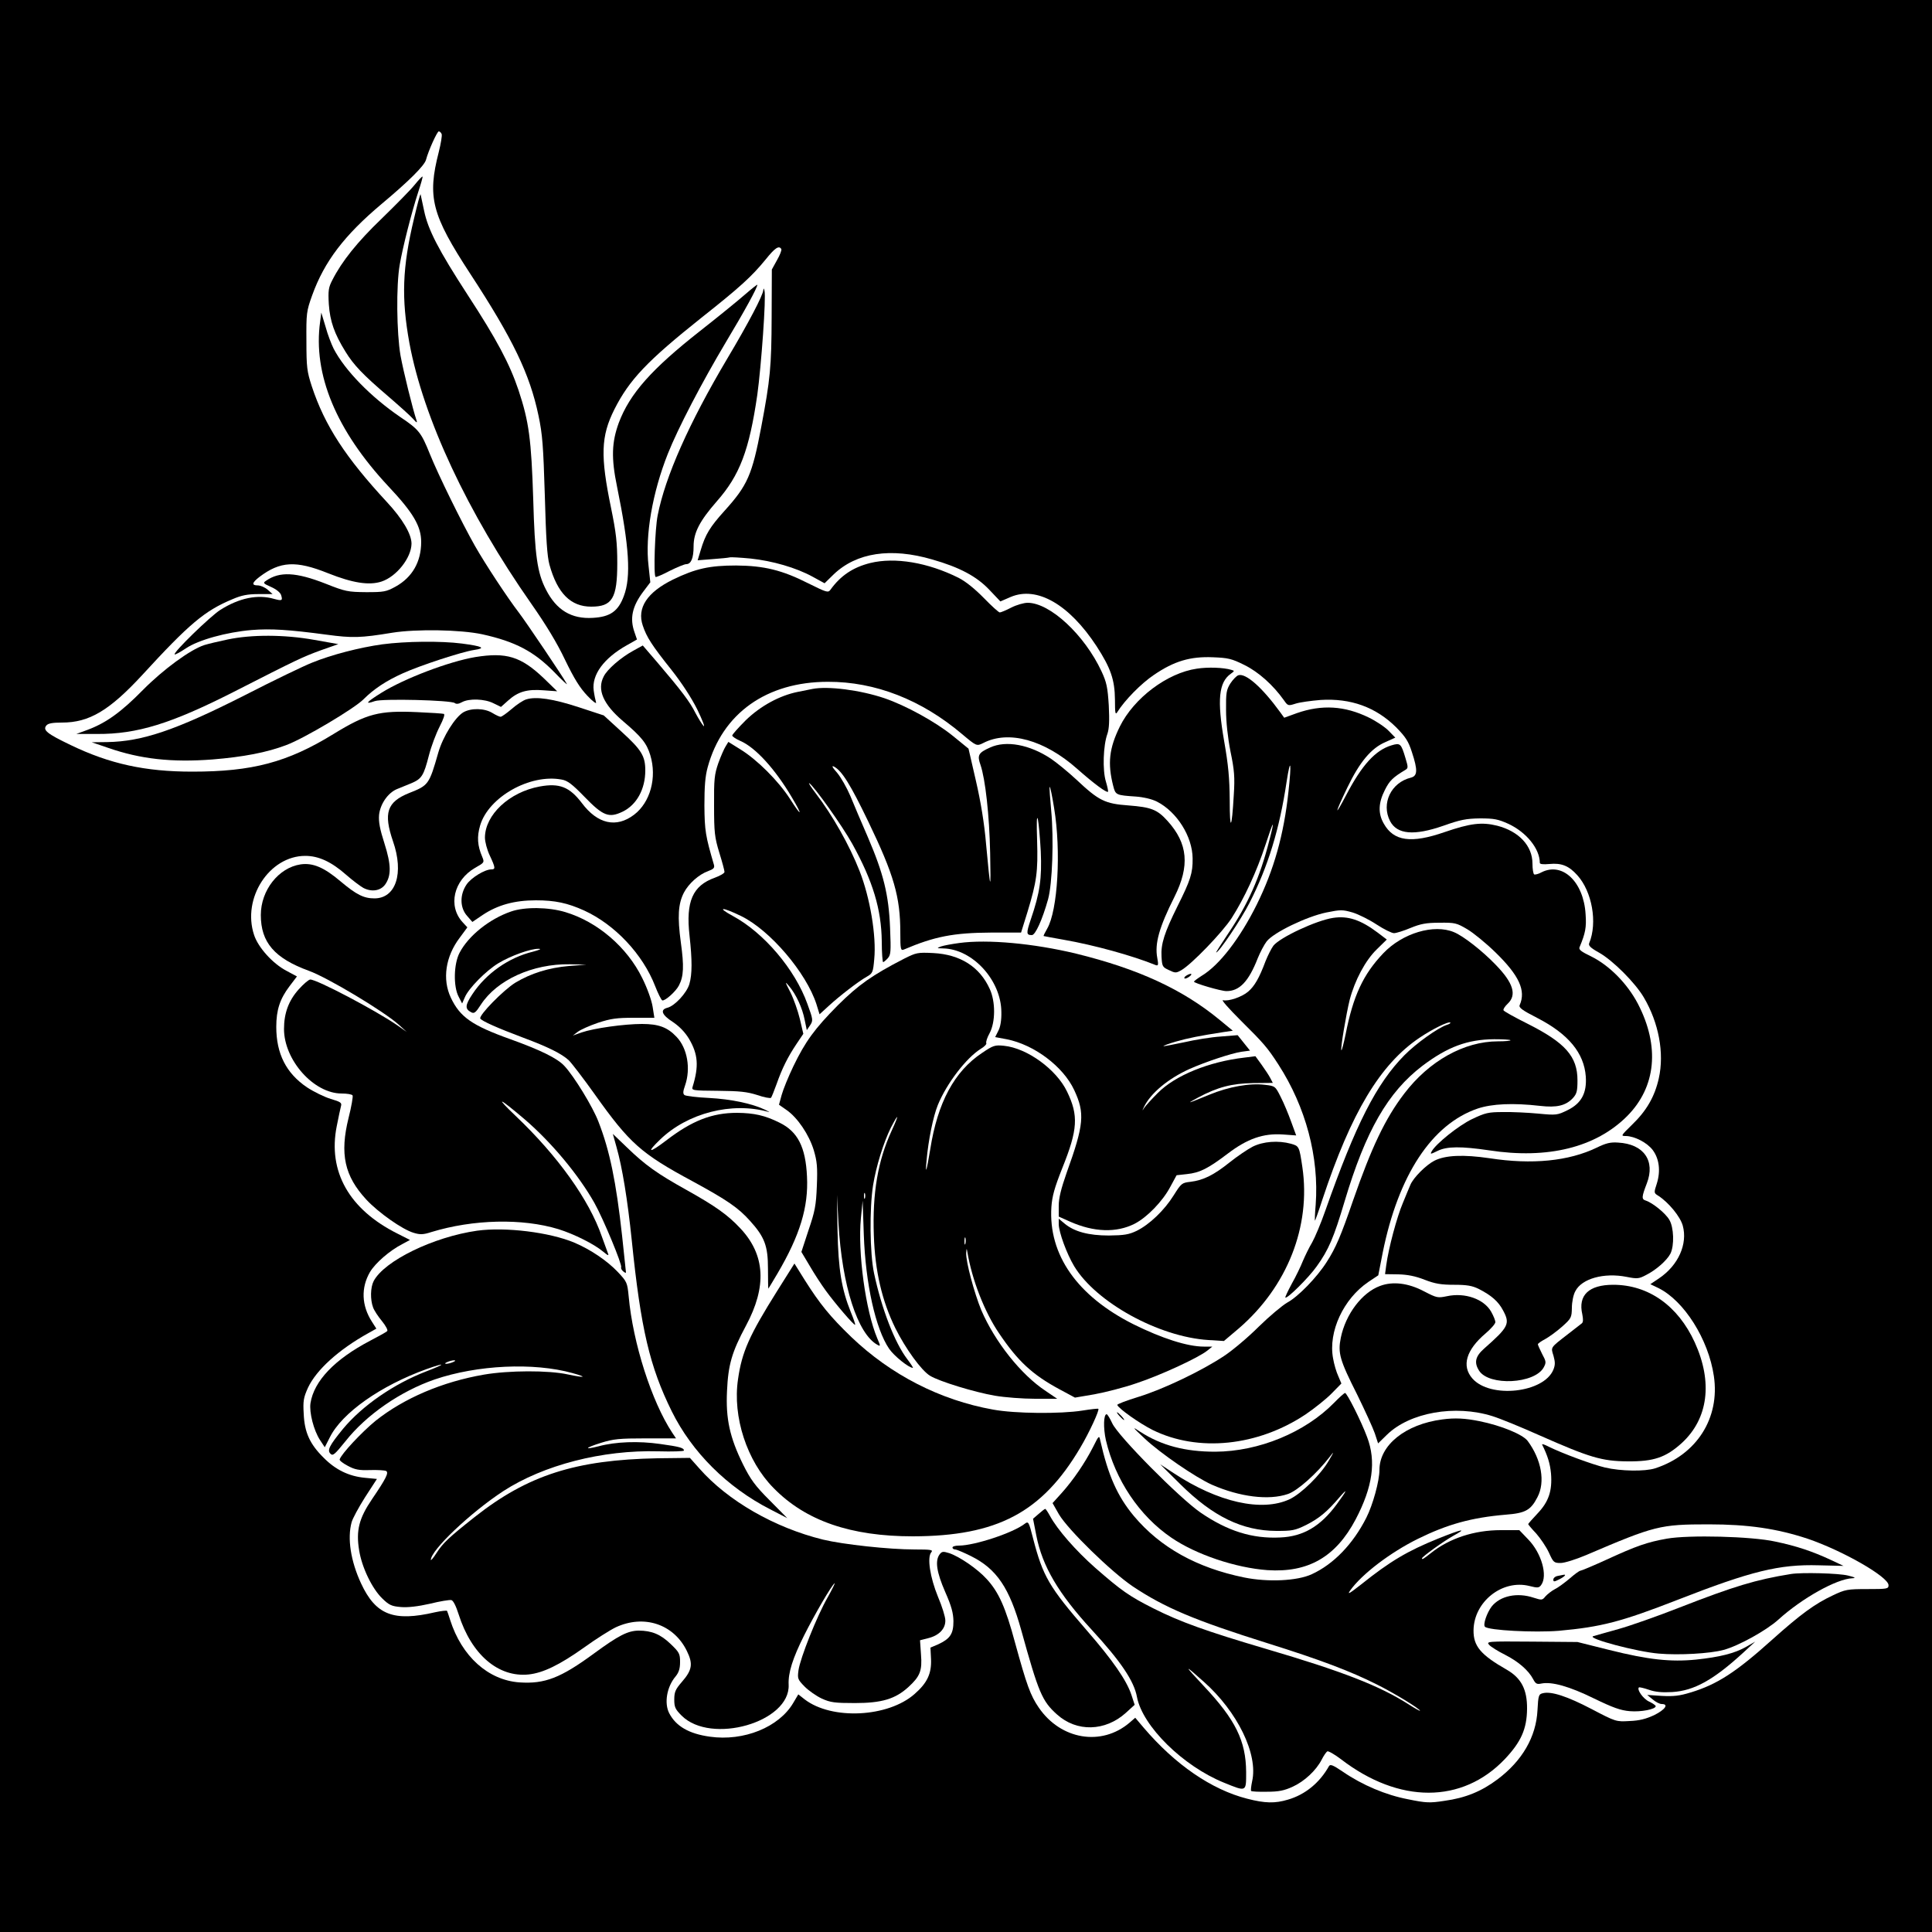 <?xml version="1.0" standalone="no"?>
<!DOCTYPE svg PUBLIC "-//W3C//DTD SVG 20010904//EN"
 "http://www.w3.org/TR/2001/REC-SVG-20010904/DTD/svg10.dtd">
<svg version="1.0" xmlns="http://www.w3.org/2000/svg"
 width="1000pt" height="1000pt" viewBox="0 0 1000 1000"
 preserveAspectRatio="xMidYMid meet">
<g transform="translate(0,1000) scale(0.1,-0.1)"
fill="#000000" stroke="none">
<path d="M0 5000 l0 -5000 5000 0 5000 0 0 5000 0 5000 -5000 0 -5000 0 0
-5000z m2286 4306 c3 -7 -4 -49 -15 -93 -60 -234 -37 -324 163 -630 221 -338
308 -519 353 -733 21 -99 25 -157 33 -415 6 -224 12 -315 24 -358 41 -148 110
-217 216 -217 109 0 135 43 135 225 0 106 -6 158 -32 285 -56 270 -53 372 17
511 77 153 170 251 450 474 201 159 261 214 333 302 48 60 69 74 81 54 3 -5
-7 -31 -22 -57 l-27 -49 -1 -245 c-1 -259 -7 -322 -54 -571 -47 -248 -71 -301
-189 -432 -76 -84 -100 -123 -124 -204 l-16 -53 77 6 c42 3 82 7 89 9 6 2 55
-1 108 -6 113 -12 235 -47 321 -94 l62 -34 47 46 c118 113 296 140 511 77 140
-40 229 -87 295 -157 l57 -60 53 23 c136 58 303 -38 445 -255 73 -113 94 -173
95 -277 0 -69 2 -80 12 -64 38 61 123 148 190 193 104 71 188 96 305 91 78 -3
97 -7 163 -40 73 -36 149 -104 205 -183 20 -29 22 -29 60 -17 21 7 80 15 129
19 156 10 286 -37 391 -141 50 -51 64 -73 82 -129 31 -94 29 -123 -5 -132
-103 -25 -155 -134 -108 -225 36 -69 124 -77 276 -24 87 31 118 37 189 38 73
0 94 -4 147 -28 93 -43 163 -129 163 -202 0 -7 17 -9 50 -6 62 6 100 -9 144
-58 77 -85 105 -246 62 -351 -6 -13 6 -25 51 -50 71 -40 186 -155 231 -231 78
-132 107 -289 78 -419 -21 -95 -64 -169 -139 -241 -58 -57 -59 -58 -31 -58 45
-1 109 -34 138 -72 34 -45 42 -108 22 -173 -16 -49 -16 -50 7 -64 54 -35 114
-108 127 -155 26 -95 -23 -205 -122 -272 l-46 -31 42 -20 c133 -66 259 -265
287 -456 32 -217 -89 -407 -304 -477 -53 -17 -178 -15 -259 4 -67 16 -221 73
-292 108 -21 11 -36 16 -34 11 29 -59 41 -98 46 -150 7 -90 -12 -146 -70 -207
-26 -28 -48 -52 -48 -55 0 -2 18 -24 41 -48 22 -25 52 -69 66 -99 23 -51 26
-54 61 -54 20 0 80 19 132 41 355 152 382 159 634 159 205 0 353 -22 511 -74
183 -62 420 -198 420 -241 0 -19 -7 -20 -110 -20 -103 0 -114 -2 -179 -33 -92
-43 -167 -98 -311 -227 -190 -171 -288 -234 -424 -275 -58 -18 -89 -21 -149
-18 l-76 5 28 -23 c15 -13 36 -24 47 -24 38 0 18 -29 -38 -57 -43 -20 -77 -29
-128 -31 -70 -4 -71 -4 -197 62 -126 66 -209 93 -252 82 -22 -5 -24 -12 -28
-88 -7 -138 -79 -262 -207 -358 -83 -62 -165 -96 -274 -111 -77 -12 -96 -11
-189 8 -115 22 -236 73 -338 143 -49 33 -64 40 -71 29 -48 -86 -123 -148 -213
-174 -67 -20 -118 -19 -211 5 -184 47 -372 176 -535 367 l-44 52 -30 -26
c-145 -123 -355 -88 -469 78 -44 64 -63 118 -123 336 -49 183 -85 263 -147
330 -47 52 -140 116 -194 134 -32 10 -38 9 -50 -7 -24 -33 -15 -92 29 -193 33
-75 42 -109 43 -152 0 -66 -17 -91 -79 -120 l-40 -17 3 -60 c3 -75 -20 -123
-85 -180 -137 -121 -428 -136 -569 -28 l-33 26 -26 -44 c-74 -126 -256 -200
-432 -175 -108 15 -175 54 -210 121 -27 52 -13 137 33 191 17 21 23 41 23 75
0 42 -4 50 -49 93 -52 50 -98 69 -166 69 -56 -1 -103 -25 -230 -118 -173 -127
-255 -159 -387 -150 -162 12 -298 135 -358 323 -7 22 -14 43 -16 47 -2 3 -30
0 -62 -7 -215 -50 -307 -14 -383 149 -54 116 -72 234 -49 317 5 19 37 78 70
130 l61 94 -63 6 c-82 8 -151 41 -213 104 -71 70 -99 131 -103 227 -4 66 -1
84 22 135 43 92 158 197 313 283 l41 23 -23 36 c-54 84 -57 176 -10 257 28 47
103 112 168 145 l39 21 -65 33 c-250 125 -361 322 -314 556 9 46 19 93 22 104
5 17 -2 22 -53 37 -33 10 -88 37 -123 60 -108 73 -159 174 -159 313 0 88 19
145 69 211 l38 50 -54 29 c-71 37 -147 121 -168 186 -63 190 79 409 265 409
70 0 136 -31 213 -99 32 -28 72 -58 88 -67 43 -22 88 -15 112 17 33 46 32 103
-3 213 -24 75 -31 112 -28 148 6 56 45 113 91 133 18 7 52 21 76 31 54 23 64
39 91 144 12 47 37 113 55 148 21 41 29 65 22 67 -7 2 -68 6 -137 9 -197 9
-261 -7 -435 -114 -238 -146 -419 -194 -730 -194 -243 0 -427 40 -630 138
-121 58 -145 77 -125 101 9 11 32 15 81 15 141 0 245 62 416 247 242 264 323
332 465 391 48 21 80 27 136 27 l73 0 -26 23 c-14 12 -37 22 -51 22 -33 0 -30
14 9 44 107 81 188 86 355 19 128 -51 213 -64 277 -43 78 26 154 123 155 196
0 49 -46 128 -128 216 -213 230 -321 395 -388 598 -25 77 -28 98 -28 235 -1
143 0 154 30 237 63 175 167 311 360 473 141 118 221 198 229 228 13 49 58
147 66 147 5 0 12 -6 15 -14z"/>
<path d="M2145 9042 c-21 -26 -98 -104 -170 -174 -126 -121 -206 -221 -255
-318 -20 -38 -22 -55 -18 -125 6 -88 29 -153 86 -245 43 -70 90 -119 222 -232
58 -50 116 -102 129 -117 17 -20 22 -21 17 -7 -20 59 -68 254 -83 336 -20 116
-23 363 -4 470 15 88 61 270 96 377 14 42 24 78 22 79 -2 2 -21 -18 -42 -44z"/>
<path d="M2143 8869 c-61 -254 -66 -413 -24 -644 72 -389 301 -879 631 -1350
75 -107 134 -204 175 -291 47 -97 76 -144 115 -185 28 -30 49 -45 45 -34 -3
10 -9 38 -12 61 -11 81 52 167 171 234 l53 30 -13 38 c-25 71 -12 133 45 209
l37 49 -9 84 c-19 157 20 381 100 582 52 131 175 367 299 575 99 165 164 284
164 299 0 3 -30 -21 -67 -53 -38 -33 -140 -116 -228 -185 -252 -198 -365 -325
-422 -476 -37 -101 -40 -183 -9 -332 63 -309 73 -465 35 -565 -29 -79 -71
-108 -160 -113 -111 -7 -189 40 -243 146 -45 87 -58 176 -66 467 -10 312 -22
402 -76 565 -46 137 -113 263 -263 493 -152 234 -206 339 -226 437 -9 41 -17
79 -18 84 -2 4 -17 -52 -34 -125z"/>
<path d="M3951 8499 c-2 -28 -77 -171 -186 -354 -200 -337 -322 -613 -361
-813 -14 -70 -22 -307 -11 -318 2 -3 35 11 73 31 38 19 77 35 86 35 25 0 38
31 38 92 0 71 31 131 120 233 119 135 168 264 210 553 20 145 46 504 37 537
-3 13 -5 15 -6 4z"/>
<path d="M1657 8335 c-38 -272 83 -563 354 -853 128 -136 169 -206 169 -287 0
-103 -46 -183 -132 -231 -49 -27 -61 -29 -153 -29 -94 1 -107 3 -210 44 -153
60 -238 64 -308 15 -17 -11 -15 -14 26 -32 27 -12 48 -29 52 -42 9 -29 5 -31
-36 -20 -85 25 -181 5 -279 -57 -52 -33 -245 -221 -236 -230 2 -3 28 11 58 31
65 44 211 84 340 95 100 8 193 2 388 -24 134 -18 176 -17 340 10 125 20 354
16 466 -8 172 -38 268 -89 373 -196 40 -42 70 -69 65 -61 -18 34 -210 319
-249 370 -59 77 -173 250 -227 345 -68 120 -190 368 -233 475 -45 112 -57 127
-154 192 -152 104 -285 240 -344 353 -11 22 -31 73 -42 114 l-22 73 -6 -47z"/>
<path d="M4505 7086 c-89 -22 -154 -65 -207 -139 -12 -16 -20 -13 -113 33
-136 69 -230 92 -375 93 -137 0 -210 -16 -327 -73 -134 -66 -187 -147 -156
-238 20 -60 47 -102 149 -230 53 -67 103 -144 133 -204 26 -54 41 -92 33 -86
-7 7 -26 37 -42 67 -29 58 -71 114 -199 264 l-74 86 -49 -27 c-64 -35 -135
-96 -153 -133 -36 -68 -3 -144 99 -231 98 -83 123 -115 142 -177 35 -116 0
-244 -84 -308 -92 -70 -189 -48 -270 60 -64 84 -116 105 -219 86 -157 -29
-282 -146 -283 -264 0 -22 11 -64 25 -93 30 -64 30 -72 8 -72 -34 0 -104 -43
-128 -78 -36 -53 -35 -121 3 -163 l27 -31 53 36 c78 52 165 76 276 76 99 0
164 -14 250 -53 159 -73 303 -226 367 -391 15 -39 32 -72 37 -74 14 -4 70 46
86 77 25 48 27 100 10 223 -18 133 -14 200 16 258 24 46 77 94 125 111 29 11
35 17 30 34 -43 147 -48 175 -49 305 0 100 4 152 17 199 76 279 305 442 622
442 245 1 485 -93 695 -271 74 -62 75 -63 109 -46 131 68 317 17 487 -134 86
-76 152 -125 159 -118 2 2 -3 26 -11 53 -18 58 -14 187 8 247 9 27 11 67 7
147 -6 94 -11 119 -38 177 -88 188 -266 354 -382 354 -19 0 -58 -11 -85 -25
-27 -14 -54 -25 -59 -25 -6 0 -43 34 -83 75 -46 47 -93 85 -130 104 -160 80
-330 108 -457 77z"/>
<path d="M1178 6690 c-48 -10 -102 -23 -121 -29 -73 -24 -212 -126 -317 -232
-113 -115 -190 -170 -285 -206 l-60 -22 108 0 c207 -1 382 53 707 218 331 169
357 181 453 216 l88 31 -124 22 c-156 28 -325 28 -449 2z"/>
<path d="M1979 6665 c-116 -16 -264 -54 -364 -95 -41 -16 -197 -91 -347 -168
-359 -182 -532 -240 -713 -243 l-80 -1 85 -29 c167 -58 329 -76 539 -60 160
13 282 36 384 75 91 34 352 189 399 237 52 52 116 95 203 134 88 40 304 111
370 121 62 9 43 19 -64 33 -109 14 -290 12 -412 -4z"/>
<path d="M2460 6599 c-136 -23 -368 -111 -486 -185 -79 -49 -89 -62 -34 -43
39 14 395 5 414 -10 7 -6 20 -5 36 4 37 21 119 18 164 -5 l39 -19 37 33 c51
46 98 60 184 53 l70 -5 -70 68 c-118 112 -193 135 -354 109z"/>
<path d="M6195 6539 c-153 -22 -326 -152 -399 -300 -55 -112 -64 -190 -34
-307 12 -47 14 -48 118 -55 40 -3 82 -13 108 -26 104 -53 184 -181 185 -294 1
-76 -11 -113 -78 -247 -68 -137 -87 -196 -83 -262 3 -50 5 -54 38 -69 33 -16
37 -16 64 -1 53 30 213 196 261 270 65 102 129 239 175 379 43 132 50 139 20
23 -49 -193 -111 -331 -215 -485 -35 -52 -62 -95 -60 -95 14 0 129 171 172
256 96 187 156 384 192 625 21 136 27 105 10 -49 -24 -223 -75 -404 -164 -584
-87 -175 -193 -313 -284 -368 -22 -14 -41 -28 -41 -31 0 -8 140 -49 168 -49
68 0 115 50 162 170 12 30 33 70 46 87 35 46 207 129 309 150 74 15 84 15 136
0 30 -9 86 -37 124 -62 38 -25 79 -45 90 -45 12 0 50 12 86 27 51 21 81 27
149 27 81 1 89 -1 145 -34 32 -19 98 -73 146 -120 122 -119 158 -197 125 -272
-6 -13 11 -26 91 -67 161 -83 242 -181 251 -303 6 -86 -23 -139 -94 -174 -53
-26 -58 -27 -152 -18 -53 5 -135 9 -182 8 -77 0 -92 -4 -160 -36 -71 -34 -189
-129 -210 -168 -8 -15 -6 -15 31 3 48 24 123 24 266 3 305 -47 553 15 715 177
150 151 170 361 56 581 -55 105 -147 198 -241 245 -54 26 -67 36 -61 49 30 72
36 102 31 170 -10 168 -120 272 -228 217 -16 -9 -33 -13 -38 -11 -5 3 -9 28
-9 56 0 92 -70 167 -182 196 -80 20 -139 13 -273 -33 -173 -60 -263 -47 -314
43 -31 53 -29 108 5 175 24 48 41 65 106 104 15 9 15 14 1 60 -23 77 -27 81
-73 67 -83 -25 -153 -102 -234 -257 -64 -122 -60 -98 6 39 64 133 124 204 197
235 l51 23 -33 34 c-19 20 -65 51 -104 70 -125 61 -243 68 -372 23 l-66 -24
-21 29 c-93 128 -178 203 -216 191 -10 -3 -29 -23 -42 -43 -20 -32 -23 -49
-22 -137 0 -62 9 -144 23 -215 20 -96 23 -133 17 -225 -10 -178 -21 -193 -21
-28 -1 117 -7 182 -29 308 -37 212 -28 304 35 348 19 14 20 15 2 20 -40 12
-121 15 -178 6z"/>
<path d="M4205 6434 c-11 -2 -45 -9 -75 -15 -95 -19 -194 -73 -271 -148 -38
-38 -69 -73 -69 -78 0 -5 19 -18 42 -28 79 -34 181 -147 266 -291 59 -99 52
-105 -9 -9 -60 93 -171 204 -258 257 l-61 38 -14 -23 c-8 -12 -25 -51 -38 -87
-20 -58 -23 -83 -22 -220 0 -139 3 -164 27 -243 15 -48 27 -93 27 -100 0 -7
-23 -20 -50 -30 -115 -41 -151 -123 -131 -300 14 -127 14 -200 -1 -251 -14
-46 -75 -112 -113 -122 -40 -10 -30 -37 28 -74 34 -23 63 -53 84 -88 46 -79
51 -140 18 -247 -6 -19 -1 -20 132 -21 112 -1 150 -5 203 -22 35 -12 67 -18
71 -14 3 4 16 36 29 72 28 80 58 140 103 207 l35 52 -18 77 c-10 42 -32 104
-49 138 -29 56 -29 59 -6 31 36 -43 68 -112 80 -174 l11 -53 17 25 c16 25 16
29 -14 111 -64 179 -226 369 -386 455 -88 48 -54 47 44 -1 149 -73 336 -292
389 -456 l16 -52 47 43 c54 50 152 126 198 152 30 17 32 23 38 90 12 120 -22
320 -76 457 -52 133 -141 290 -227 402 -25 33 -40 56 -33 52 25 -16 171 -221
222 -313 107 -193 151 -340 153 -505 0 -60 4 -108 7 -108 3 0 14 9 24 20 16
18 17 34 12 157 -7 173 -34 281 -115 470 -33 76 -74 172 -91 214 -18 42 -48
95 -68 119 -26 29 -30 39 -16 32 41 -22 85 -93 177 -284 133 -276 166 -390
166 -575 0 -87 2 -94 18 -88 159 68 258 87 452 88 l155 0 33 106 c48 158 55
209 50 371 -3 92 -2 132 4 110 4 -19 11 -94 15 -166 6 -141 -4 -214 -52 -354
-24 -71 -23 -80 6 -80 18 0 54 79 84 186 22 81 30 310 16 458 -6 65 -10 121
-8 123 3 2 13 -47 23 -109 37 -223 19 -531 -36 -625 -11 -20 -20 -36 -18 -38
2 -1 48 -9 103 -19 156 -27 359 -83 476 -131 14 -5 16 -1 9 37 -14 74 10 159
89 316 80 160 70 276 -36 393 -53 59 -85 71 -201 80 -123 9 -154 24 -271 134
-43 40 -103 89 -133 109 -109 72 -231 95 -313 57 -61 -27 -68 -40 -50 -90 25
-73 46 -260 50 -456 4 -206 2 -203 -21 45 -9 108 -28 222 -53 330 l-38 165
-81 66 c-90 73 -243 157 -354 195 -124 42 -292 64 -373 48z"/>
<path d="M2724 6380 c-17 -5 -51 -28 -76 -50 -26 -22 -51 -40 -57 -40 -6 0
-25 9 -43 20 -41 25 -110 26 -150 3 -43 -26 -105 -125 -129 -207 -48 -168 -51
-171 -152 -211 -114 -46 -133 -103 -83 -249 58 -166 15 -296 -96 -296 -55 0
-93 19 -174 87 -87 74 -145 98 -208 89 -114 -17 -206 -134 -206 -262 0 -142
71 -224 249 -289 97 -35 387 -209 464 -278 l42 -38 -50 35 c-112 77 -414 236
-449 236 -8 0 -35 -23 -60 -51 -52 -58 -76 -123 -76 -205 0 -161 154 -334 298
-334 28 0 54 -4 57 -10 3 -5 -6 -58 -21 -117 -46 -186 -21 -300 92 -422 62
-67 187 -155 245 -172 33 -10 49 -10 92 4 216 66 470 72 657 15 81 -25 186
-78 230 -115 28 -23 33 -25 26 -8 -4 11 -18 49 -31 85 -65 189 -228 417 -446
624 -111 106 -87 96 46 -17 140 -120 281 -290 362 -434 46 -82 145 -321 138
-332 -2 -5 2 -14 10 -21 8 -7 15 -10 15 -6 0 3 -9 88 -20 189 -31 281 -64 441
-122 590 -29 77 -127 237 -177 290 -36 39 -121 81 -279 138 -199 71 -261 115
-308 214 -46 96 -28 215 46 312 l39 53 -24 26 c-78 84 -47 218 64 282 48 27
49 28 37 57 -25 58 -28 104 -11 162 43 147 258 269 422 238 30 -5 54 -23 119
-90 96 -99 126 -110 197 -76 72 35 117 116 117 213 0 74 -19 106 -121 199
l-94 86 -128 42 c-134 44 -222 57 -273 41z"/>
<path d="M2645 5282 c-111 -38 -220 -125 -266 -213 -31 -58 -33 -176 -5 -228
l18 -35 14 32 c19 46 109 137 173 176 64 39 168 76 208 75 18 0 8 -5 -29 -15
-124 -30 -242 -112 -313 -220 -38 -57 -39 -76 -7 -93 16 -9 24 -3 51 39 83
128 268 212 460 209 l86 -2 -90 -7 c-105 -9 -197 -38 -277 -86 -62 -38 -191
-170 -182 -186 8 -13 89 -49 222 -99 129 -48 199 -83 236 -117 15 -15 76 -94
135 -177 180 -253 239 -306 507 -450 178 -97 235 -136 296 -204 76 -84 93
-130 93 -248 0 -57 1 -103 2 -103 0 0 22 35 47 78 117 199 161 345 153 502 -7
153 -48 233 -142 279 -76 38 -132 50 -220 51 -129 0 -233 -40 -368 -144 -88
-67 -103 -64 -30 6 142 137 371 196 560 143 10 -3 2 2 -17 11 -67 32 -176 55
-290 61 -63 3 -120 10 -127 15 -9 7 -8 19 3 50 30 87 12 192 -44 251 -47 50
-93 67 -179 67 -92 0 -249 -22 -313 -44 l-45 -16 25 19 c14 11 61 32 105 47
67 22 98 26 186 26 l106 0 -9 57 c-5 32 -27 95 -54 149 -78 159 -231 291 -398
341 -86 26 -210 28 -281 3z"/>
<path d="M6900 5249 c-87 -13 -275 -101 -309 -144 -11 -15 -29 -51 -41 -81
-32 -86 -57 -129 -90 -157 -33 -28 -102 -51 -130 -44 -10 2 30 -43 89 -102
123 -122 141 -143 198 -231 142 -220 211 -480 193 -725 -4 -44 -5 -81 -4 -83
1 -2 19 48 39 110 149 450 299 700 503 837 67 45 150 86 159 78 2 -3 -6 -8
-19 -12 -45 -15 -158 -95 -219 -157 -145 -147 -252 -358 -409 -804 -23 -66
-54 -139 -68 -164 -15 -25 -36 -68 -48 -96 -11 -28 -37 -82 -58 -119 -20 -37
-35 -69 -33 -71 8 -9 121 103 162 161 62 86 89 150 145 338 109 365 224 564
402 700 131 99 234 137 372 138 43 0 81 -2 84 -5 3 -3 -26 -6 -65 -6 -174 0
-356 -101 -485 -271 -98 -128 -169 -278 -264 -551 -64 -186 -90 -247 -137
-320 -50 -79 -148 -180 -204 -210 -26 -15 -93 -71 -148 -125 -55 -55 -136
-123 -180 -152 -118 -78 -315 -172 -442 -211 -62 -19 -112 -38 -110 -42 7 -19
113 -94 182 -129 236 -117 546 -85 794 81 47 32 108 81 135 109 l49 50 -16 38
c-10 21 -22 62 -27 92 -26 138 54 309 183 396 l51 34 23 118 c81 401 254 664
491 745 74 25 184 30 323 14 87 -10 133 1 170 40 20 22 24 36 24 92 0 124 -63
195 -260 294 -66 33 -122 64 -123 69 -2 6 8 21 22 34 48 45 29 108 -63 202
-69 72 -168 149 -215 168 -104 44 -267 -5 -366 -109 -104 -109 -156 -220 -195
-419 -10 -48 -20 -86 -22 -83 -6 5 25 189 43 261 26 100 81 204 140 261 l52
51 -46 35 c-89 67 -155 89 -232 77z"/>
<path d="M4965 5119 c-38 -5 -81 -13 -95 -18 -23 -9 -22 -9 12 -10 152 -3 300
-165 301 -329 1 -43 -5 -78 -16 -98 l-16 -32 59 -11 c143 -28 293 -141 350
-263 56 -120 51 -178 -39 -428 -29 -83 -41 -131 -41 -171 l0 -56 58 -26 c124
-55 240 -59 335 -11 64 33 145 116 185 192 l32 59 54 6 c66 7 108 28 211 106
101 77 184 106 285 99 l69 -5 -26 71 c-14 39 -38 97 -54 128 -28 56 -29 57
-82 63 -77 10 -188 -10 -287 -51 -117 -48 -124 -50 -59 -15 101 54 174 73 285
75 l102 1 -13 25 c-7 14 -28 45 -45 69 l-32 44 -56 -7 c-184 -21 -359 -92
-449 -183 -32 -32 -64 -67 -71 -78 -11 -17 -11 -16 -1 5 34 71 125 147 236
197 83 37 216 81 268 89 l45 6 -32 40 -32 40 -87 -7 c-49 -3 -135 -17 -191
-30 -57 -12 -105 -21 -106 -20 -2 2 27 13 65 24 63 18 123 30 246 49 l48 7
-68 56 c-193 159 -422 264 -743 343 -220 53 -459 75 -605 55z"/>
<path d="M4680 5038 c-167 -86 -236 -135 -343 -241 -120 -121 -169 -188 -231
-317 -25 -52 -52 -118 -60 -147 l-14 -51 40 -28 c56 -39 115 -126 140 -207 17
-58 20 -87 16 -185 -4 -102 -10 -132 -43 -229 l-37 -113 43 -72 c23 -40 61
-98 83 -128 47 -65 147 -182 152 -177 2 2 -8 31 -22 65 -48 119 -65 222 -69
422 l-3 185 8 -146 c18 -324 99 -574 202 -630 16 -9 16 -6 -1 33 -61 144 -102
446 -85 623 l9 90 6 -175 c9 -256 61 -488 131 -591 25 -37 102 -99 123 -99 3
0 -10 20 -29 45 -65 85 -133 261 -172 445 -22 103 -24 335 -5 455 16 99 54
221 92 298 42 81 44 71 4 -16 -71 -154 -100 -322 -92 -541 6 -185 42 -339 111
-480 52 -105 135 -220 180 -247 47 -29 230 -85 335 -103 52 -9 146 -16 209
-16 l114 0 -59 40 c-129 85 -264 256 -334 419 -36 88 -80 250 -78 295 2 27 2
27 6 6 24 -144 89 -311 164 -421 97 -144 172 -214 313 -290 l80 -43 100 17
c55 10 154 35 220 58 121 40 319 131 366 169 l25 20 -44 0 c-85 0 -218 43
-365 116 -290 146 -440 359 -424 607 4 56 16 99 56 200 81 201 85 273 25 397
-55 115 -207 225 -326 237 -48 5 -56 2 -114 -37 -144 -96 -230 -257 -268 -498
-19 -116 -27 -140 -19 -57 9 103 34 226 58 285 45 111 147 244 222 291 19 11
32 25 29 30 -3 4 4 28 17 51 31 58 31 164 1 229 -52 115 -153 179 -293 186
-81 4 -88 2 -150 -29z m-203 -1240 c-3 -7 -5 -2 -5 12 0 14 2 19 5 13 2 -7 2
-19 0 -25z m520 -235 c-3 -10 -5 -4 -5 12 0 17 2 24 5 18 2 -7 2 -21 0 -30z"/>
<path d="M6140 4950 c-8 -5 -12 -11 -9 -14 3 -3 14 1 25 9 21 16 8 20 -16 5z"/>
<path d="M3191 4063 c30 -106 57 -271 79 -483 47 -460 93 -654 207 -885 105
-212 287 -393 509 -507 l89 -46 -91 92 c-76 76 -99 108 -138 186 -69 140 -90
237 -83 380 6 136 25 202 98 338 109 203 100 366 -28 503 -66 71 -130 116
-280 200 -151 84 -213 128 -309 221 l-72 69 19 -68z"/>
<path d="M6484 4065 c-27 -14 -80 -50 -119 -81 -81 -65 -136 -93 -203 -101
-45 -5 -48 -8 -87 -70 -48 -77 -125 -151 -192 -184 -40 -19 -64 -23 -143 -24
-106 0 -180 20 -230 62 l-30 25 0 -29 c1 -42 41 -152 80 -217 113 -187 438
-366 695 -382 l80 -5 78 66 c250 216 373 528 328 834 -16 108 -17 109 -59 121
-66 18 -144 12 -198 -15z"/>
<path d="M8265 4060 c-145 -70 -335 -89 -555 -55 -136 20 -229 16 -286 -13
-43 -22 -109 -88 -124 -125 -5 -12 -23 -54 -39 -94 -30 -70 -74 -233 -86 -323
l-6 -45 68 -1 c47 -1 89 -9 137 -28 54 -21 86 -26 153 -26 66 0 93 -5 126 -21
67 -34 103 -66 127 -112 37 -69 29 -85 -99 -198 -45 -40 -52 -72 -25 -114 52
-80 287 -68 334 17 14 26 13 31 -8 70 -12 24 -22 46 -22 50 0 4 17 16 38 27
20 11 60 40 87 64 48 43 50 47 51 98 0 30 8 69 18 86 33 65 148 97 265 74 55
-11 64 -10 100 9 52 26 108 75 127 111 21 42 18 137 -6 176 -20 34 -87 88
-122 99 -22 7 -21 19 6 89 45 117 -16 204 -149 211 -39 3 -63 -3 -110 -26z"/>
<path d="M2470 3630 c-226 -32 -481 -156 -536 -261 -17 -33 -18 -96 -3 -136 5
-15 26 -47 46 -71 20 -25 32 -47 27 -52 -5 -5 -45 -27 -89 -50 -183 -96 -290
-208 -308 -323 -7 -48 17 -141 49 -190 l25 -38 26 51 c63 127 263 268 502 354
101 36 100 27 -2 -12 -167 -64 -331 -177 -431 -297 -72 -88 -84 -112 -65 -130
12 -12 22 -3 77 65 108 137 285 259 462 320 220 75 512 89 713 33 80 -22 66
-26 -24 -7 -100 22 -306 21 -434 -1 -215 -37 -414 -122 -561 -239 -70 -57
-178 -172 -186 -200 -2 -5 17 -20 42 -33 37 -20 58 -24 116 -22 39 1 76 -1 83
-5 14 -9 -1 -39 -73 -145 -68 -100 -84 -163 -67 -266 14 -88 67 -198 120 -249
35 -34 48 -40 96 -44 36 -3 88 3 150 17 52 13 102 21 111 19 10 -2 24 -30 38
-74 66 -208 205 -327 362 -311 75 8 160 49 288 140 61 44 134 90 163 104 146
68 300 17 368 -122 33 -67 28 -99 -26 -161 -33 -38 -39 -52 -39 -91 0 -39 5
-50 38 -83 152 -152 563 -34 554 160 -3 62 21 137 80 255 53 106 143 261 158
270 4 3 -12 -30 -36 -73 -55 -95 -142 -314 -151 -377 -6 -44 -4 -48 32 -85 21
-21 61 -49 89 -62 44 -20 67 -23 171 -23 139 0 209 21 277 83 60 55 72 84 65
169 l-5 73 43 11 c56 14 89 49 88 92 0 18 -17 73 -38 122 -41 100 -57 204 -35
230 11 13 1 15 -86 15 -133 0 -370 26 -474 51 -252 62 -493 201 -640 368 l-49
55 -168 -2 c-423 -8 -671 -87 -946 -304 -134 -106 -164 -134 -198 -187 -16
-25 -29 -40 -29 -35 0 50 204 244 375 356 208 135 512 214 803 206 72 -2 132
0 132 4 0 14 -22 20 -123 34 -111 16 -230 12 -319 -12 -79 -20 -70 -8 13 18
64 20 95 23 231 23 l157 0 -20 30 c-106 161 -203 463 -225 705 -7 72 -9 76
-57 127 -54 57 -141 116 -224 151 -128 54 -357 82 -503 62z m-125 -680 c-11
-5 -27 -9 -35 -9 -9 0 -8 4 5 9 11 5 27 9 35 9 9 0 8 -4 -5 -9z"/>
<path d="M4022 3317 c-143 -228 -182 -314 -202 -456 -29 -194 46 -424 184
-563 166 -170 400 -250 721 -250 436 1 668 123 866 458 46 77 101 196 94 202
-2 2 -39 -2 -82 -9 -114 -18 -349 -16 -463 5 -274 49 -529 180 -733 375 -110
106 -163 171 -242 296 l-53 85 -90 -143z"/>
<path d="M7143 3344 c-93 -34 -178 -146 -203 -268 -16 -79 -6 -115 85 -295 40
-82 81 -171 91 -200 l17 -52 46 45 c118 115 352 157 546 96 39 -12 149 -57
245 -100 258 -114 321 -133 455 -134 135 -1 197 20 280 95 137 126 161 315 67
521 -87 190 -240 298 -422 298 -126 0 -183 -54 -160 -153 5 -26 5 -41 -3 -47
-7 -5 -39 -30 -72 -56 -93 -72 -88 -66 -74 -112 9 -33 9 -47 -1 -72 -50 -120
-327 -150 -419 -45 -57 65 -32 148 68 233 28 24 51 50 51 59 0 8 -10 33 -22
54 -37 65 -135 100 -228 80 -49 -10 -53 -9 -119 25 -81 43 -162 53 -228 28z"/>
<path d="M6905 2739 c-150 -153 -389 -252 -615 -253 -156 0 -278 32 -388 103
-44 29 -43 27 23 -35 81 -76 263 -201 348 -239 144 -63 294 -82 393 -48 49 16
150 106 217 193 24 31 23 28 -5 -20 -43 -74 -142 -171 -203 -200 -144 -67
-371 -16 -600 135 l-70 46 105 -104 c169 -167 320 -240 496 -241 82 0 96 2
155 31 67 34 108 68 172 143 46 53 39 36 -14 -36 -84 -114 -173 -167 -293
-172 -144 -7 -272 33 -412 129 -108 74 -427 396 -457 462 -12 26 -25 47 -29
47 -16 0 -18 -70 -4 -134 48 -205 173 -392 339 -505 127 -87 332 -156 497
-168 211 -14 354 68 457 263 88 168 107 300 59 426 -30 81 -104 228 -114 228
-4 0 -30 -23 -57 -51z"/>
<path d="M5795 2670 c10 -11 20 -20 23 -20 3 0 -3 9 -13 20 -10 11 -20 20 -23
20 -3 0 3 -9 13 -20z"/>
<path d="M7465 2653 c-191 -25 -325 -133 -325 -261 0 -57 -34 -181 -68 -248
-69 -136 -169 -240 -282 -292 -75 -35 -227 -42 -350 -17 -245 50 -434 155
-571 318 -85 102 -133 209 -174 391 -6 28 -7 27 -38 -35 -42 -82 -102 -170
-162 -237 l-47 -52 33 -58 c47 -80 271 -298 382 -373 165 -110 318 -175 700
-295 268 -84 427 -144 562 -212 89 -44 225 -127 225 -137 0 -2 -26 12 -57 32
-151 97 -344 172 -742 289 -308 91 -442 139 -581 209 -125 63 -166 92 -301
210 -102 90 -196 198 -234 268 -11 20 -22 37 -25 37 -3 0 -18 -12 -34 -26
l-29 -25 17 -87 c31 -159 115 -301 286 -487 151 -164 220 -266 235 -349 29
-151 238 -357 450 -443 118 -48 115 -49 115 55 -1 161 -55 271 -220 446 -104
111 -104 115 0 22 175 -155 283 -376 251 -516 -5 -24 -8 -47 -5 -50 3 -3 40
-5 82 -4 61 0 89 6 133 26 61 28 121 84 150 140 10 20 23 39 29 43 5 3 37 -15
70 -40 301 -232 628 -232 849 0 84 89 114 156 115 260 1 100 -30 159 -104 202
-137 78 -174 123 -173 205 2 148 149 264 289 229 43 -11 50 -10 61 5 35 48 2
165 -67 236 l-46 48 -96 0 c-137 0 -266 -42 -362 -119 -38 -30 -46 -35 -46
-27 0 8 111 88 161 116 77 42 49 37 -78 -14 -158 -64 -248 -117 -399 -238 -59
-46 -72 -54 -56 -31 60 85 209 198 351 268 152 75 277 110 454 125 103 8 130
23 165 91 41 78 21 194 -51 291 -25 33 -135 79 -249 102 -74 15 -127 18 -193
9z"/>
<path d="M5304 2113 c-60 -47 -260 -113 -341 -113 -18 0 -33 -4 -33 -10 0 -5
6 -10 14 -10 7 0 45 -16 83 -35 132 -66 198 -164 259 -383 90 -325 108 -367
185 -436 102 -92 249 -88 356 8 l46 42 -17 52 c-25 75 -97 179 -230 332 -197
227 -228 281 -279 478 -22 86 -24 89 -43 75z"/>
<path d="M8628 2036 c-102 -18 -159 -38 -311 -108 -70 -32 -132 -58 -137 -58
-5 0 -30 -18 -55 -40 -26 -22 -61 -48 -78 -56 -17 -9 -38 -26 -48 -37 -16 -20
-19 -20 -60 -7 -86 29 -174 10 -218 -45 -25 -33 -46 -94 -35 -105 19 -19 256
-31 382 -21 220 20 322 46 617 161 379 148 525 184 729 178 l128 -3 -68 32
c-93 43 -175 71 -286 94 -122 27 -446 35 -560 15z"/>
<path d="M9270 1853 c-181 -29 -296 -64 -578 -174 -112 -44 -254 -94 -315
-111 -62 -17 -120 -34 -131 -37 -32 -12 229 -81 340 -90 105 -9 264 0 335 19
78 21 222 101 284 157 121 110 301 211 383 214 20 1 14 5 -23 14 -47 12 -239
17 -295 8z"/>
<path d="M8063 1843 c-13 -2 -23 -11 -23 -19 0 -12 4 -12 30 1 28 14 40 27 23
24 -5 -1 -18 -4 -30 -6z"/>
<path d="M7708 1486 c9 -10 46 -33 82 -51 69 -35 122 -81 146 -127 12 -23 19
-27 42 -22 54 11 146 -15 272 -77 99 -48 138 -62 186 -66 58 -5 134 10 134 26
0 4 -16 15 -35 24 -30 14 -64 62 -52 73 2 2 25 -3 51 -12 34 -12 69 -15 122
-12 113 7 213 63 365 202 l64 59 -47 -27 c-60 -34 -137 -53 -259 -66 -132 -13
-246 -1 -450 50 l-164 41 -237 2 c-230 2 -236 1 -220 -17z"/>
</g>
</svg>

